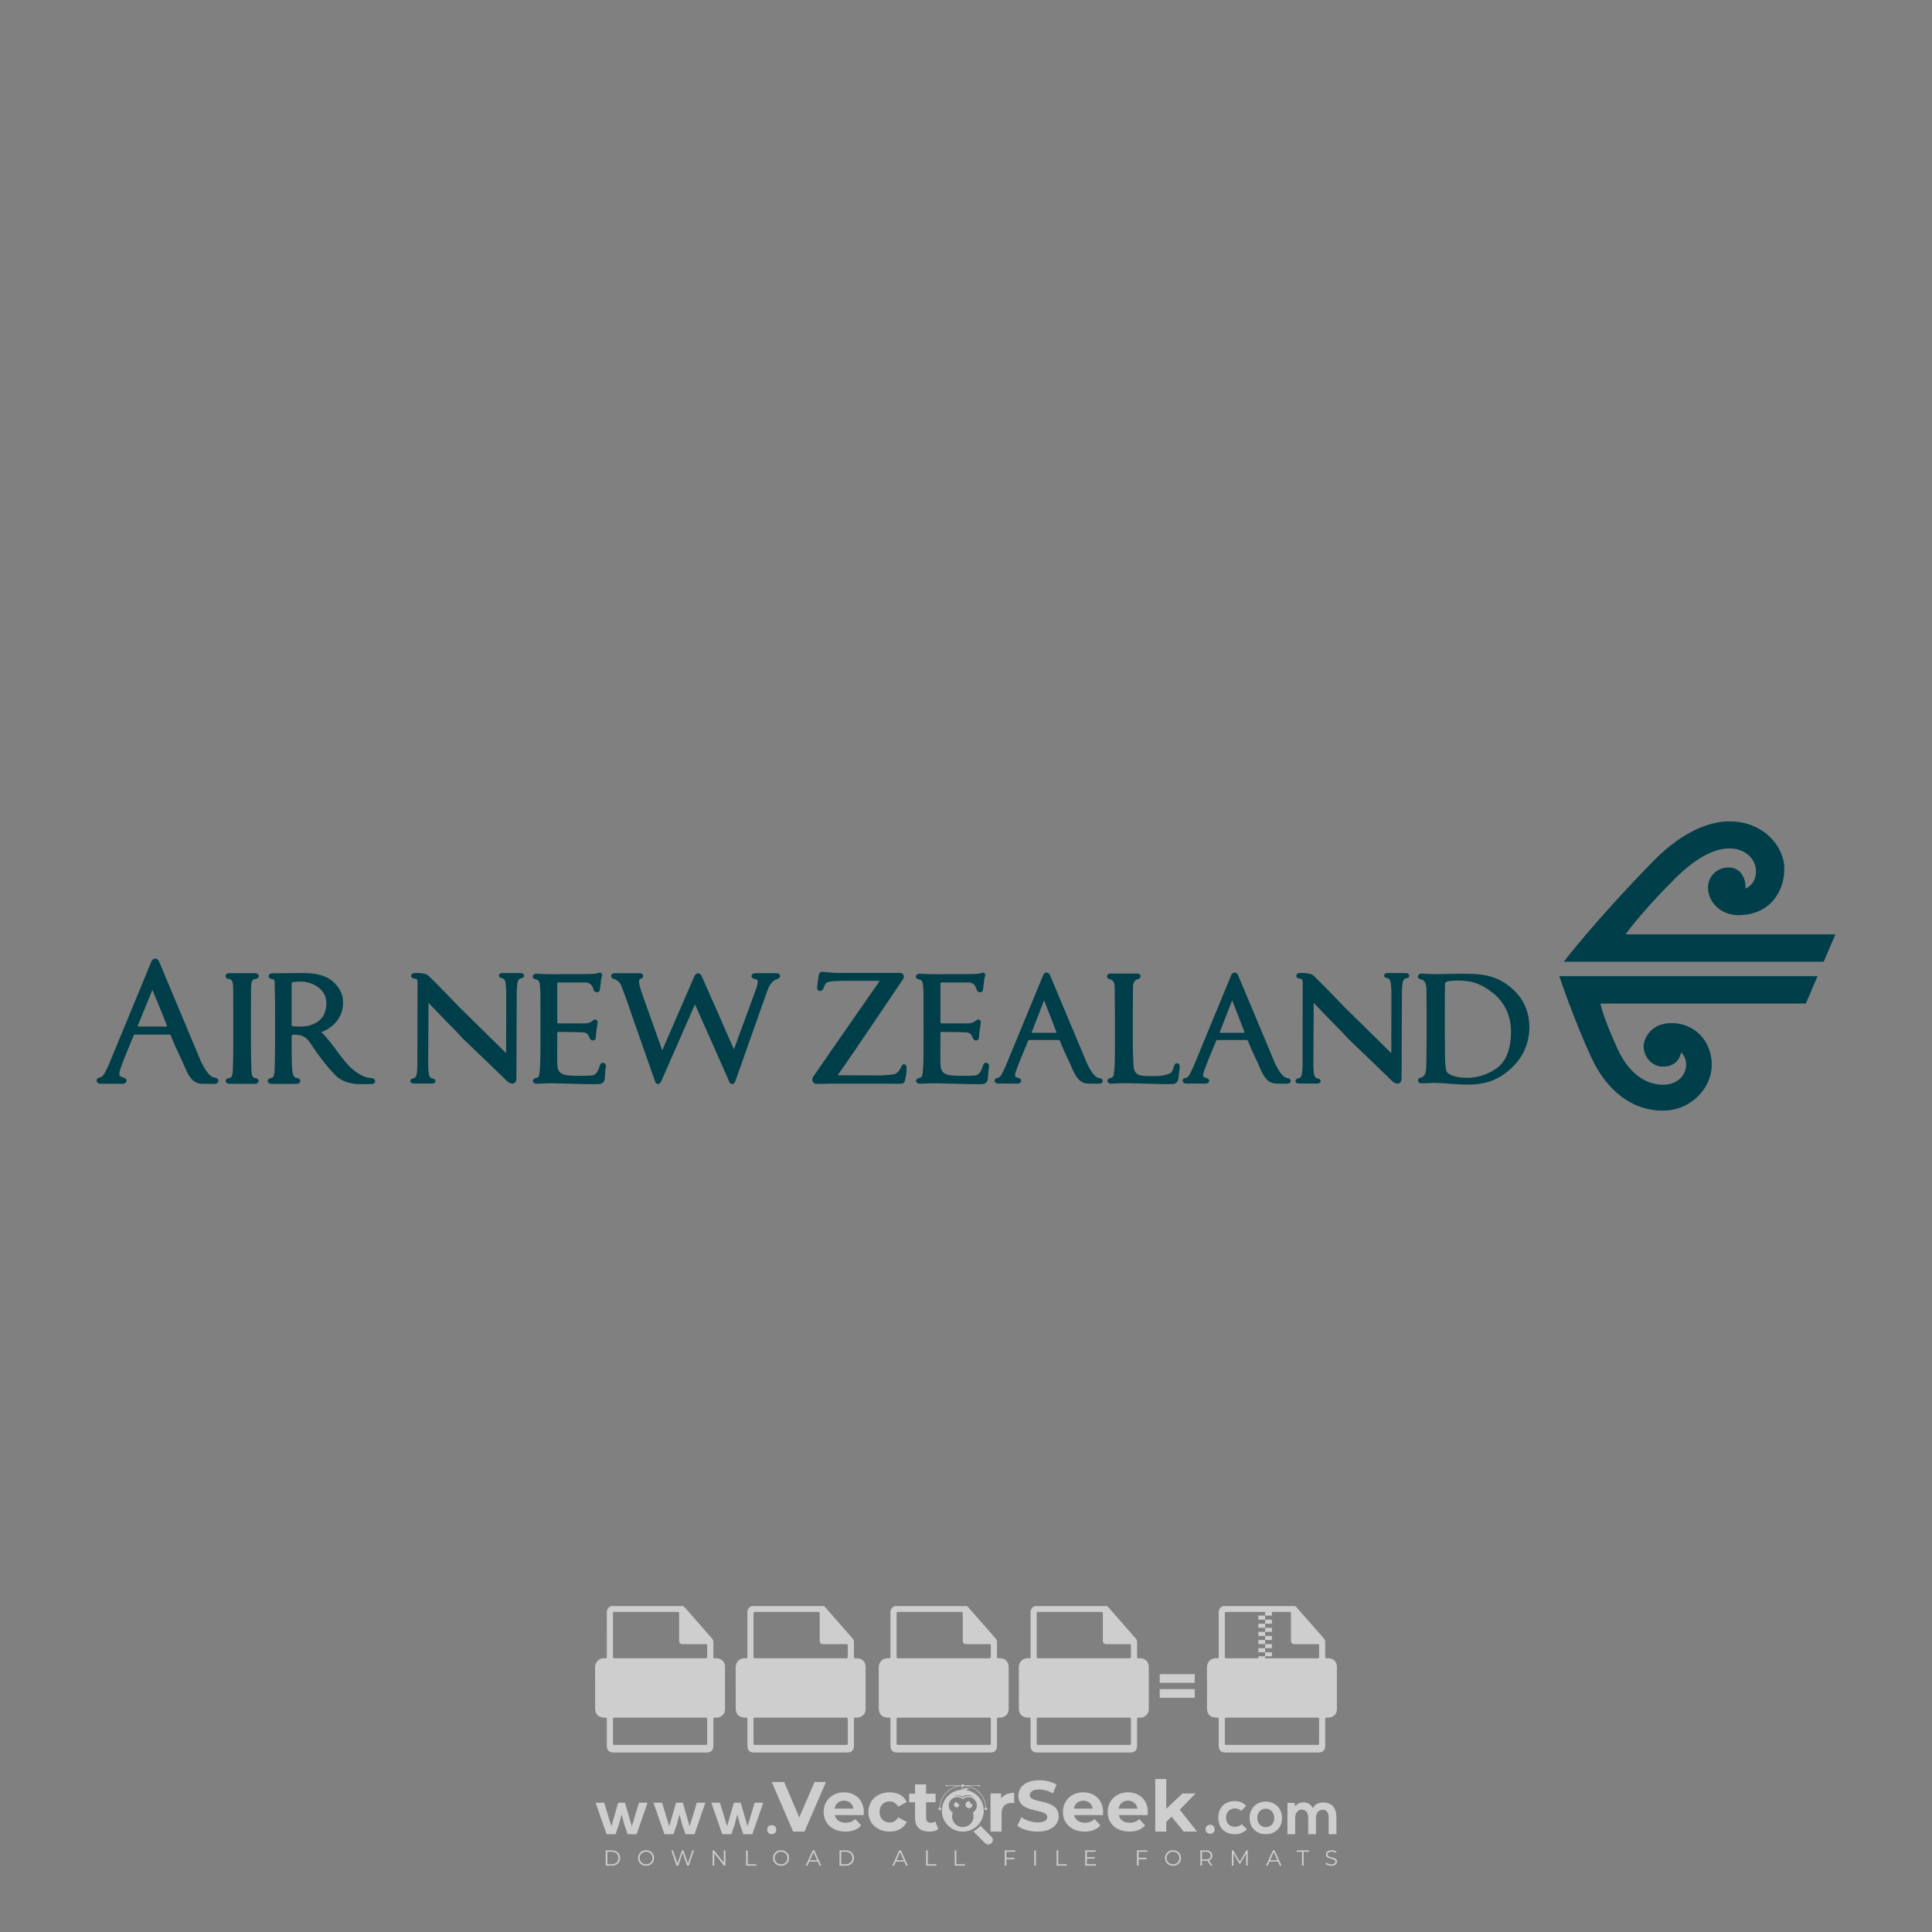 <?xml version="1.0" encoding="iso-8859-1"?>
<!-- Generator: Adobe Illustrator 27.0.0, SVG Export Plug-In . SVG Version: 6.00 Build 0)  -->
<svg version="1.1" id="Layer_1" xmlns="http://www.w3.org/2000/svg" xmlns:xlink="http://www.w3.org/1999/xlink" x="0px" y="0px"
	 viewBox="0 0 500 500" style="enable-background:new 0 0 500 500;" xml:space="preserve">
<rect x="0" y="0" width="500" height="500" fill="#808080" stroke="none"/>
<g id="watermark_1_">
	<g>
		<g id="watermark" style="opacity:0.61;">
			<g>
				<g>
					<g>
						<g>
							<polygon style="fill:#FFFFFF;" points="213.765,461.172 208.204,474.017 205.268,474.017 199.726,461.172 202.938,461.172 
								206.846,470.347 210.81,461.172 							"/>
						</g>
						<g>
							<path style="fill:#FFFFFF;" d="M223.507,469.741h-7.469c0.275,1.23,1.321,1.982,2.826,1.982c1.046,0,1.798-0.312,2.477-0.954
								l1.523,1.651c-0.917,1.046-2.294,1.597-4.074,1.597c-3.413,0-5.634-2.147-5.634-5.083c0-2.954,2.257-5.083,5.267-5.083
								c2.899,0,5.138,1.945,5.138,5.12C223.562,469.191,223.526,469.503,223.507,469.741 M216.002,468.071h4.863
								c-0.202-1.248-1.138-2.055-2.422-2.055C217.139,466.016,216.204,466.805,216.002,468.071"/>
						</g>
						<g>
							<path style="fill:#FFFFFF;" d="M224.735,468.934c0-2.973,2.294-5.083,5.505-5.083c2.074,0,3.707,0.899,4.423,2.514
								l-2.22,1.193c-0.532-0.936-1.321-1.358-2.221-1.358c-1.45,0-2.587,1.009-2.587,2.734c0,1.725,1.138,2.734,2.587,2.734
								c0.899,0,1.688-0.404,2.221-1.358l2.22,1.211c-0.716,1.578-2.349,2.495-4.423,2.495
								C227.029,474.017,224.735,471.907,224.735,468.934"/>
						</g>
						<g>
							<path style="fill:#FFFFFF;" d="M242.828,473.393c-0.587,0.422-1.45,0.624-2.331,0.624c-2.33,0-3.688-1.193-3.688-3.542
								v-4.055h-1.523v-2.202h1.523v-2.404h2.863v2.404h2.459v2.202h-2.459v4.019c0,0.844,0.458,1.303,1.229,1.303
								c0.422,0,0.844-0.128,1.156-0.367L242.828,473.393z"/>
						</g>
					</g>
					<g>
						<path style="fill:#FFFFFF;" d="M262.474,463.997v2.643c-0.238-0.018-0.422-0.037-0.642-0.037
							c-1.578,0-2.624,0.862-2.624,2.753v4.661h-2.863v-9.873h2.734v1.303C259.776,464.493,260.951,463.997,262.474,463.997"/>
					</g>
					<g>
						<path style="fill:#FFFFFF;" d="M263.299,472.53l1.009-2.239c1.083,0.789,2.697,1.339,4.239,1.339
							c1.762,0,2.477-0.587,2.477-1.376c0-2.404-7.469-0.752-7.469-5.524c0-2.184,1.762-4,5.413-4c1.615,0,3.267,0.385,4.459,1.138
							l-0.918,2.257c-1.193-0.679-2.422-1.009-3.56-1.009c-1.761,0-2.44,0.66-2.44,1.468c0,2.367,7.468,0.734,7.468,5.45
							c0,2.147-1.78,3.982-5.45,3.982C266.492,474.017,264.437,473.411,263.299,472.53"/>
					</g>
					<g>
						<path style="fill:#FFFFFF;" d="M285.428,469.741h-7.469c0.275,1.23,1.321,1.982,2.826,1.982c1.046,0,1.798-0.312,2.477-0.954
							l1.523,1.651c-0.918,1.046-2.294,1.597-4.074,1.597c-3.413,0-5.634-2.147-5.634-5.083c0-2.954,2.257-5.083,5.267-5.083
							c2.9,0,5.138,1.945,5.138,5.12C285.484,469.191,285.447,469.503,285.428,469.741 M277.923,468.071h4.863
							c-0.202-1.248-1.138-2.055-2.422-2.055C279.061,466.016,278.125,466.805,277.923,468.071"/>
					</g>
					<g>
						<path style="fill:#FFFFFF;" d="M297.007,469.741h-7.469c0.275,1.23,1.321,1.982,2.826,1.982c1.046,0,1.798-0.312,2.477-0.954
							l1.523,1.651c-0.918,1.046-2.294,1.597-4.074,1.597c-3.413,0-5.634-2.147-5.634-5.083c0-2.954,2.257-5.083,5.267-5.083
							c2.899,0,5.138,1.945,5.138,5.12C297.062,469.191,297.025,469.503,297.007,469.741 M289.501,468.071h4.863
							c-0.202-1.248-1.138-2.055-2.422-2.055C290.639,466.016,289.703,466.805,289.501,468.071"/>
					</g>
					<g>
						<polygon style="fill:#FFFFFF;" points="303.208,470.145 301.831,471.503 301.831,474.017 298.969,474.017 298.969,460.401 
							301.831,460.401 301.831,468.108 306.016,464.144 309.429,464.144 305.318,468.328 309.796,474.017 306.327,474.017 						"/>
					</g>
					<g>
						<path style="fill:#FFFFFF;" d="M256.601,475.359L256.601,475.359l-2.86-2.86c-0.435,0.508-0.953,0.943-1.534,1.284
							c-0.092,0.069-0.186,0.136-0.283,0.199l3.027,3.027c0.456,0.456,1.195,0.456,1.65,0
							C257.057,476.554,257.057,475.815,256.601,475.359"/>
					</g>
					<g>
						<path style="fill:#FFFFFF;" d="M249.984,463.244c0.221-0.173,0.495-0.281,0.797-0.281c0.042,0,0.083,0.002,0.124,0.006
							c-0.214-0.156-0.478-0.249-0.764-0.249c-0.395,0-0.744,0.18-0.981,0.458c-0.051,0-0.1,0.006-0.151,0.008
							c0.039-0.077,0.064-0.162,0.064-0.255c0-0.234-0.143-0.434-0.346-0.519c0.087,0.126,0.138,0.279,0.138,0.445
							c0,0.122-0.031,0.237-0.081,0.341c-2.811,0.201-5.03,2.539-5.03,5.4c0,2.993,2.426,5.42,5.42,5.42
							c2.993,0,5.42-2.426,5.42-5.42C254.595,465.879,252.593,463.635,249.984,463.244 M247.983,464.656
							c0.435,0,0.844,0.112,1.199,0.309c0.374-0.245,0.82-0.387,1.299-0.387c0.711,0,1.348,0.312,1.784,0.806
							c-0.435-0.379-1.004-0.61-1.627-0.61c-0.449,0-0.87,0.12-1.234,0.329c-0.079,0.046-0.156,0.096-0.229,0.15
							c-0.065-0.048-0.133-0.093-0.204-0.134c-0.369-0.219-0.8-0.344-1.26-0.344c-0.3,0-0.588,0.054-0.854,0.152
							C247.196,464.754,247.578,464.656,247.983,464.656 M251.772,469.098c0.115,0.305,0.181,0.634,0.181,0.979
							c0,1.534-1.244,2.777-2.778,2.777c-1.534,0-2.777-1.243-2.777-2.777c0-0.345,0.066-0.674,0.181-0.979
							c-0.62-0.382-1.035-1.064-1.035-1.846c0-1.197,0.971-2.168,2.168-2.168c0.565,0,1.078,0.218,1.463,0.572
							c0.386-0.354,0.899-0.572,1.464-0.572c1.197,0,2.168,0.971,2.168,2.168C252.807,468.034,252.392,468.716,251.772,469.098"/>
					</g>
					<g>
						<path style="fill:#FFFFFF;" d="M251.666,467.061c0,0.497-0.404,0.901-0.901,0.901c-0.497,0-0.901-0.404-0.901-0.901
							s0.404-0.901,0.901-0.901c0.101,0,0.197,0.017,0.287,0.047c-0.03,0.062-0.045,0.132-0.045,0.204
							c0,0.273,0.221,0.494,0.494,0.494c0.05,0,0.099-0.008,0.146-0.022C251.66,466.941,251.666,467,251.666,467.061"/>
					</g>
					<g>
						<path style="fill:#FFFFFF;" d="M248.255,467.061c0,0.376-0.305,0.681-0.681,0.681c-0.376,0-0.681-0.305-0.681-0.681
							s0.305-0.681,0.681-0.681c0.076,0,0.149,0.013,0.217,0.035c-0.023,0.047-0.034,0.1-0.034,0.155
							c0,0.206,0.167,0.374,0.374,0.374c0.038,0,0.075-0.006,0.11-0.017C248.25,466.97,248.255,467.015,248.255,467.061"/>
					</g>
					<g>
						<g>
							<g>
								<rect x="242.908" y="467.83" style="fill:#FFFFFF;" width="0.616" height="0.616"/>
							</g>
							<g>
								<rect x="254.827" y="467.83" style="fill:#FFFFFF;" width="0.616" height="0.616"/>
							</g>
							<g>
								<path style="fill:#FFFFFF;" d="M255.205,468.082h-0.14c0-3.248-2.642-5.89-5.89-5.89c-3.248,0-5.89,2.642-5.89,5.89h-0.14
									c0-1.611,0.627-3.125,1.766-4.264c1.139-1.139,2.653-1.766,4.264-1.766c1.611,0,3.125,0.627,4.264,1.766
									C254.578,464.957,255.205,466.471,255.205,468.082"/>
							</g>
						</g>
						<g>
							<rect x="248.868" y="461.814" style="fill:#FFFFFF;" width="0.616" height="0.616"/>
						</g>
						<g>
							<rect x="244.95" y="462.052" style="fill:#FFFFFF;" width="8.45" height="0.14"/>
						</g>
						<g>
							<path style="fill:#FFFFFF;" d="M245.174,462.15c0,0.108-0.088,0.196-0.196,0.196c-0.108,0-0.196-0.088-0.196-0.196
								c0-0.108,0.088-0.196,0.196-0.196C245.086,461.954,245.174,462.042,245.174,462.15"/>
						</g>
						<g>
							<path style="fill:#FFFFFF;" d="M253.596,462.15c0,0.108-0.088,0.196-0.196,0.196c-0.108,0-0.196-0.088-0.196-0.196
								c0-0.108,0.088-0.196,0.196-0.196C253.509,461.954,253.596,462.042,253.596,462.15"/>
						</g>
					</g>
				</g>
				<g>
					<path style="fill:#FFFFFF;" d="M314.356,473.409c0,1.559-2.364,1.559-2.364,0C311.993,471.851,314.356,471.851,314.356,473.409
						z"/>
				</g>
				<g>
					<g>
						<g>
							<path style="fill:#FFFFFF;" d="M161.739,466.549l1.772,6.088l1.855-6.088h2.215l-2.823,8.14h-2.33l-0.837-2.396l-0.722-2.708
								l-0.722,2.708l-0.837,2.396h-2.33l-2.839-8.14h2.231l1.855,6.088l1.756-6.088H161.739z"/>
						</g>
						<g>
							<path style="fill:#FFFFFF;" d="M176.713,466.549l1.772,6.088l1.855-6.088h2.215l-2.823,8.14h-2.33l-0.837-2.396l-0.722-2.708
								l-0.722,2.708l-0.837,2.396h-2.33l-2.839-8.14h2.231l1.855,6.088l1.756-6.088H176.713z"/>
						</g>
						<g>
							<path style="fill:#FFFFFF;" d="M191.687,466.549l1.772,6.088l1.855-6.088h2.215l-2.823,8.14h-2.33l-0.837-2.396l-0.722-2.708
								l-0.722,2.708l-0.837,2.396h-2.33l-2.839-8.14h2.231l1.855,6.088l1.756-6.088H191.687z"/>
						</g>
					</g>
					<g>
						<path style="fill:#FFFFFF;" d="M200.908,473.52c0,1.559-2.364,1.559-2.364,0C198.545,471.962,200.908,471.962,200.908,473.52z
							"/>
					</g>
					<g>
						<path style="fill:#FFFFFF;" d="M322.71,473.409c-0.935,0.919-1.919,1.28-3.117,1.28c-2.346,0-4.3-1.411-4.3-4.282
							s1.953-4.284,4.3-4.284c1.149,0,2.035,0.329,2.921,1.199l-1.264,1.329c-0.476-0.428-1.066-0.64-1.623-0.64
							c-1.346,0-2.33,0.985-2.33,2.396c0,1.542,1.05,2.362,2.297,2.362c0.64,0,1.28-0.18,1.772-0.672L322.71,473.409z"/>
					</g>
					<g>
						<path style="fill:#FFFFFF;" d="M331.805,470.472c0,2.33-1.591,4.217-4.217,4.217c-2.626,0-4.201-1.887-4.201-4.217
							c0-2.314,1.609-4.217,4.185-4.217C330.149,466.255,331.805,468.158,331.805,470.472z M325.389,470.472
							c0,1.231,0.739,2.38,2.199,2.38c1.46,0,2.199-1.149,2.199-2.38c0-1.215-0.854-2.396-2.199-2.396
							C326.144,468.077,325.389,469.258,325.389,470.472z"/>
					</g>
					<g>
						<path style="fill:#FFFFFF;" d="M338.572,474.689v-4.332c0-1.068-0.559-2.035-1.658-2.035c-1.082,0-1.722,0.967-1.722,2.035
							v4.332h-2.003v-8.107h1.855l0.148,0.985c0.426-0.82,1.362-1.116,2.133-1.116c0.969,0,1.937,0.394,2.396,1.51
							c0.723-1.149,1.658-1.478,2.708-1.478c2.297,0,3.43,1.412,3.43,3.84v4.365h-2.003v-4.365c0-1.066-0.442-1.97-1.526-1.97
							c-1.082,0-1.756,0.935-1.756,2.003v4.332H338.572z"/>
					</g>
				</g>
			</g>
		</g>
		<g style="opacity:0.61;">
			<g>
				<g>
					<path style="fill:#FFFFFF;" d="M345.988,431.299c-0.006-1.224-0.959-2.121-2.189-2.14c-0.924-0.014-0.832,0.12-0.834-0.867
						c-0.003-1.097-0.007-2.194,0.003-3.292c0.003-0.379-0.112-0.691-0.362-0.976c-2.342-2.668-4.678-5.342-7.019-8.011
						c-0.12-0.137-0.275-0.244-0.414-0.366c-6.214,0-12.427,0-18.641,0c-0.794,0.293-1.14,0.868-1.138,1.709
						c0.01,3.748,0.004,7.496,0.004,11.243c0,0.556-0.003,0.589-0.55,0.551c-1.497-0.102-2.516,0.986-2.497,2.492
						c0.044,3.476,0.013,6.953,0.014,10.429c0.001,1.58,0.867,2.443,2.45,2.449c0.582,0.002,0.582,0.002,0.582,0.6
						c0,2.219-0.001,4.438,0.001,6.657c0.001,1.192,0.58,1.771,1.768,1.771c8.013,0.001,16.027,0.001,24.04,0
						c1.168,0,1.755-0.583,1.757-1.745c0.002-2.256,0-4.512,0.001-6.768c0-0.512,0.002-0.511,0.52-0.515
						c0.271-0.002,0.541,0.008,0.809-0.058c0.996-0.246,1.69-1.044,1.694-2.069C346.003,438.696,346.005,434.997,345.988,431.299z
						 M317.537,417.162c5.337,0,10.674,0,16.01,0c0.548,0,0.554,0.007,0.554,0.561c0.001,2.243-0.001,4.486,0.001,6.73
						c0.001,0.811,0.249,1.059,1.06,1.059c1.91,0.001,3.821,0,5.731,0.001c0.458,0,0.479,0.021,0.481,0.483
						c0.003,0.887,0.002,1.775,0,2.662c-0.001,0.477-0.024,0.498-0.504,0.499c-3.895,0.001-7.79,0-11.684,0
						c-3.882,0-7.765,0-11.647,0c-0.55,0-0.552-0.001-0.552-0.561c-0.001-3.624-0.001-7.247,0-10.871
						C316.987,417.166,316.991,417.162,317.537,417.162z M340.822,451.579c-3.883,0.001-7.766,0-11.65,0c-3.871,0-7.742,0-11.613,0
						c-0.572,0-0.574-0.002-0.574-0.579c-0.001-1.997-0.001-3.994,0.001-5.991c0-0.464,0.023-0.486,0.478-0.487
						c7.803-0.001,15.607-0.001,23.41,0c0.478,0,0.499,0.02,0.499,0.503c0.002,1.997,0.001,3.994,0,5.991
						C341.375,451.574,341.37,451.579,340.822,451.579z"/>
				</g>
				<g>
					<g>
						<rect x="327.418" y="417.053" style="fill:#FFFFFF;" width="1.757" height="1.054"/>
					</g>
					<g>
						<rect x="325.662" y="418.107" style="fill:#FFFFFF;" width="1.757" height="1.054"/>
					</g>
					<g>
						<rect x="327.418" y="419.161" style="fill:#FFFFFF;" width="1.757" height="1.054"/>
					</g>
					<g>
						<rect x="325.662" y="420.215" style="fill:#FFFFFF;" width="1.757" height="1.054"/>
					</g>
					<g>
						<rect x="327.418" y="421.269" style="fill:#FFFFFF;" width="1.757" height="1.054"/>
					</g>
					<g>
						<rect x="325.662" y="422.323" style="fill:#FFFFFF;" width="1.757" height="1.054"/>
					</g>
					<g>
						<rect x="327.418" y="423.378" style="fill:#FFFFFF;" width="1.757" height="1.054"/>
					</g>
					<g>
						<rect x="325.662" y="424.432" style="fill:#FFFFFF;" width="1.757" height="1.054"/>
					</g>
					<g>
						<rect x="327.418" y="425.486" style="fill:#FFFFFF;" width="1.757" height="1.054"/>
					</g>
					<g>
						<rect x="325.662" y="426.54" style="fill:#FFFFFF;" width="1.757" height="1.054"/>
					</g>
					<g>
						<rect x="327.418" y="427.594" style="fill:#FFFFFF;" width="1.757" height="1.054"/>
					</g>
					<g>
						<rect x="325.662" y="428.648" style="fill:#FFFFFF;" width="1.757" height="1.054"/>
					</g>
				</g>
			</g>
			<g>
				<path style="fill:#FFFFFF;" d="M187.637,431.299c-0.006-1.224-0.959-2.121-2.189-2.14c-0.924-0.014-0.832,0.12-0.834-0.867
					c-0.003-1.097-0.007-2.194,0.003-3.292c0.003-0.379-0.112-0.691-0.362-0.976c-2.342-2.668-4.678-5.342-7.019-8.011
					c-0.12-0.137-0.275-0.244-0.414-0.366c-6.214,0-12.427,0-18.641,0c-0.794,0.293-1.14,0.868-1.138,1.709
					c0.01,3.748,0.004,7.496,0.004,11.243c0,0.556-0.003,0.589-0.55,0.551c-1.497-0.102-2.516,0.986-2.497,2.492
					c0.044,3.476,0.013,6.953,0.014,10.429c0.001,1.58,0.867,2.443,2.45,2.449c0.582,0.002,0.582,0.002,0.582,0.6
					c0,2.219-0.001,4.438,0.001,6.657c0.001,1.192,0.58,1.771,1.768,1.771c8.013,0.001,16.027,0.001,24.04,0
					c1.168,0,1.755-0.583,1.757-1.745c0.002-2.256,0-4.512,0.001-6.768c0-0.512,0.002-0.511,0.52-0.515
					c0.271-0.002,0.541,0.008,0.809-0.058c0.996-0.246,1.69-1.044,1.694-2.069C187.652,438.696,187.655,434.997,187.637,431.299z
					 M159.187,417.162c5.337,0,10.674,0,16.01,0c0.548,0,0.554,0.007,0.554,0.561c0.001,2.243-0.001,4.486,0.001,6.73
					c0.001,0.811,0.249,1.059,1.06,1.059c1.91,0.001,3.821,0,5.731,0.001c0.458,0,0.479,0.021,0.481,0.483
					c0.003,0.887,0.002,1.775,0,2.662c-0.001,0.477-0.024,0.498-0.504,0.499c-3.895,0.001-7.79,0-11.684,0
					c-3.882,0-7.765,0-11.647,0c-0.55,0-0.552-0.001-0.552-0.561c-0.001-3.624-0.001-7.247,0-10.871
					C158.636,417.166,158.64,417.162,159.187,417.162z M182.472,451.579c-3.883,0.001-7.766,0-11.65,0c-3.871,0-7.742,0-11.613,0
					c-0.572,0-0.574-0.002-0.574-0.579c-0.001-1.997-0.001-3.994,0.001-5.991c0-0.464,0.023-0.486,0.478-0.487
					c7.803-0.001,15.607-0.001,23.41,0c0.478,0,0.499,0.02,0.499,0.503c0.002,1.997,0.001,3.994,0,5.991
					C183.024,451.574,183.019,451.579,182.472,451.579z"/>
			</g>
			<g>
				<path style="fill:#FFFFFF;" d="M159.779,440.669v-7.897h2.779c0.375,0,0.726,0.061,1.053,0.182
					c0.327,0.121,0.612,0.292,0.855,0.513c0.242,0.221,0.434,0.483,0.573,0.789c0.14,0.305,0.21,0.642,0.21,1.009
					c0,0.375-0.07,0.715-0.21,1.02c-0.14,0.305-0.331,0.568-0.573,0.789c-0.243,0.221-0.528,0.392-0.855,0.513
					c-0.327,0.121-0.678,0.182-1.053,0.182h-1.29v2.901H159.779z M162.58,436.356c0.39,0,0.684-0.111,0.882-0.331
					c0.199-0.22,0.298-0.474,0.298-0.761c0-0.14-0.024-0.276-0.072-0.408c-0.048-0.132-0.121-0.248-0.221-0.347
					c-0.099-0.099-0.223-0.178-0.37-0.237c-0.147-0.059-0.32-0.089-0.518-0.089h-1.312v2.173H162.58z"/>
				<path style="fill:#FFFFFF;" d="M166.308,432.771h1.731l3.177,5.294h0.088l-0.088-1.522v-3.772h1.478v7.897h-1.566l-3.353-5.592
					h-0.088l0.088,1.522v4.07h-1.467V432.771z"/>
				<path style="fill:#FFFFFF;" d="M177.922,436.334h3.872c0.022,0.089,0.04,0.195,0.055,0.32c0.014,0.125,0.022,0.25,0.022,0.375
					c0,0.507-0.077,0.985-0.231,1.434c-0.154,0.449-0.397,0.849-0.728,1.202c-0.353,0.375-0.776,0.666-1.268,0.871
					c-0.493,0.206-1.055,0.309-1.688,0.309c-0.574,0-1.114-0.103-1.622-0.309c-0.507-0.206-0.948-0.492-1.323-0.86
					c-0.375-0.367-0.673-0.803-0.894-1.307c-0.221-0.504-0.331-1.053-0.331-1.649c0-0.595,0.11-1.145,0.331-1.649
					c0.221-0.504,0.518-0.939,0.894-1.307c0.375-0.367,0.816-0.654,1.323-0.86c0.507-0.206,1.048-0.309,1.622-0.309
					c0.64,0,1.211,0.11,1.715,0.331c0.504,0.221,0.935,0.526,1.296,0.915l-1.025,1.004c-0.258-0.272-0.544-0.48-0.861-0.623
					c-0.316-0.143-0.695-0.215-1.136-0.215c-0.361,0-0.703,0.065-1.026,0.193c-0.324,0.129-0.607,0.311-0.85,0.546
					c-0.242,0.235-0.436,0.52-0.579,0.855c-0.143,0.335-0.215,0.708-0.215,1.119c0,0.412,0.072,0.785,0.215,1.12
					c0.143,0.335,0.338,0.62,0.584,0.855c0.246,0.235,0.531,0.418,0.855,0.546c0.323,0.129,0.669,0.193,1.037,0.193
					c0.419,0,0.773-0.061,1.064-0.182c0.29-0.121,0.538-0.278,0.744-0.469c0.148-0.132,0.275-0.3,0.381-0.502
					c0.106-0.202,0.189-0.428,0.248-0.678h-2.482V436.334z"/>
			</g>
			<g>
				<path style="fill:#FFFFFF;" d="M224.019,431.299c-0.006-1.224-0.959-2.121-2.189-2.14c-0.924-0.014-0.832,0.12-0.834-0.867
					c-0.003-1.097-0.007-2.194,0.003-3.292c0.003-0.379-0.112-0.691-0.362-0.976c-2.342-2.668-4.678-5.342-7.019-8.011
					c-0.12-0.137-0.275-0.244-0.414-0.366c-6.214,0-12.427,0-18.641,0c-0.794,0.293-1.14,0.868-1.138,1.709
					c0.01,3.748,0.004,7.496,0.004,11.243c0,0.556-0.003,0.589-0.55,0.551c-1.497-0.102-2.516,0.986-2.497,2.492
					c0.044,3.476,0.013,6.953,0.014,10.429c0.001,1.58,0.867,2.443,2.45,2.449c0.582,0.002,0.582,0.002,0.582,0.6
					c0,2.219-0.001,4.438,0.001,6.657c0.001,1.192,0.58,1.771,1.768,1.771c8.013,0.001,16.027,0.001,24.04,0
					c1.168,0,1.755-0.583,1.757-1.745c0.002-2.256,0-4.512,0.001-6.768c0-0.512,0.002-0.511,0.52-0.515
					c0.271-0.002,0.541,0.008,0.809-0.058c0.997-0.246,1.69-1.044,1.694-2.069C224.034,438.696,224.036,434.997,224.019,431.299z
					 M195.568,417.162c5.337,0,10.674,0,16.01,0c0.548,0,0.554,0.007,0.554,0.561c0.001,2.243-0.001,4.486,0.001,6.73
					c0.001,0.811,0.249,1.059,1.06,1.059c1.91,0.001,3.821,0,5.731,0.001c0.458,0,0.479,0.021,0.481,0.483
					c0.003,0.887,0.002,1.775,0,2.662c-0.001,0.477-0.024,0.498-0.504,0.499c-3.895,0.001-7.79,0-11.684,0
					c-3.882,0-7.765,0-11.647,0c-0.55,0-0.552-0.001-0.552-0.561c-0.001-3.624-0.001-7.247,0-10.871
					C195.018,417.166,195.022,417.162,195.568,417.162z M218.854,451.579c-3.883,0.001-7.766,0-11.65,0c-3.871,0-7.742,0-11.613,0
					c-0.572,0-0.574-0.002-0.574-0.579c-0.001-1.997-0.001-3.994,0.001-5.991c0-0.464,0.023-0.486,0.478-0.487
					c7.803-0.001,15.607-0.001,23.41,0c0.478,0,0.499,0.02,0.499,0.503c0.002,1.997,0.001,3.994,0,5.991
					C219.406,451.574,219.401,451.579,218.854,451.579z"/>
			</g>
			<g>
				<path style="fill:#FFFFFF;" d="M205.111,432.771h1.699l2.967,7.897h-1.644l-0.651-1.886h-3.044l-0.651,1.886h-1.643
					L205.111,432.771z M206.997,437.415l-0.706-1.974l-0.287-0.96h-0.088l-0.287,0.96l-0.706,1.974H206.997z"/>
				<path style="fill:#FFFFFF;" d="M211.331,434.536c-0.125,0-0.245-0.024-0.359-0.072c-0.114-0.048-0.213-0.114-0.298-0.199
					c-0.084-0.084-0.151-0.182-0.198-0.292c-0.048-0.11-0.072-0.232-0.072-0.364s0.024-0.254,0.072-0.364
					c0.048-0.11,0.114-0.208,0.198-0.292c0.084-0.084,0.184-0.151,0.298-0.198c0.114-0.048,0.233-0.072,0.359-0.072
					c0.257,0,0.478,0.09,0.662,0.27c0.184,0.181,0.276,0.399,0.276,0.656s-0.092,0.476-0.276,0.656
					C211.809,434.446,211.589,434.536,211.331,434.536z M210.615,440.669v-5.404h1.445v5.404H210.615z"/>
			</g>
			<g>
				<path style="fill:#FFFFFF;" d="M261.044,431.299c-0.006-1.224-0.959-2.121-2.189-2.14c-0.924-0.014-0.832,0.12-0.834-0.867
					c-0.003-1.097-0.007-2.194,0.003-3.292c0.003-0.379-0.112-0.691-0.362-0.976c-2.342-2.668-4.678-5.342-7.019-8.011
					c-0.12-0.137-0.275-0.244-0.414-0.366c-6.214,0-12.427,0-18.641,0c-0.794,0.293-1.14,0.868-1.138,1.709
					c0.01,3.748,0.004,7.496,0.004,11.243c0,0.556-0.003,0.589-0.55,0.551c-1.497-0.102-2.516,0.986-2.497,2.492
					c0.044,3.476,0.013,6.953,0.014,10.429c0.001,1.58,0.867,2.443,2.45,2.449c0.582,0.002,0.582,0.002,0.582,0.6
					c0,2.219-0.001,4.438,0.001,6.657c0.001,1.192,0.58,1.771,1.768,1.771c8.013,0.001,16.027,0.001,24.04,0
					c1.168,0,1.755-0.583,1.757-1.745c0.002-2.256,0-4.512,0.001-6.768c0-0.512,0.002-0.511,0.52-0.515
					c0.271-0.002,0.541,0.008,0.809-0.058c0.996-0.246,1.69-1.044,1.694-2.069C261.059,438.696,261.061,434.997,261.044,431.299z
					 M232.593,417.162c5.337,0,10.674,0,16.01,0c0.548,0,0.554,0.007,0.554,0.561c0.001,2.243-0.001,4.486,0.001,6.73
					c0.001,0.811,0.249,1.059,1.06,1.059c1.91,0.001,3.821,0,5.731,0.001c0.458,0,0.479,0.021,0.481,0.483
					c0.003,0.887,0.002,1.775,0,2.662c-0.001,0.477-0.024,0.498-0.504,0.499c-3.895,0.001-7.79,0-11.684,0
					c-3.882,0-7.765,0-11.647,0c-0.55,0-0.552-0.001-0.552-0.561c-0.001-3.624-0.001-7.247,0-10.871
					C232.042,417.166,232.047,417.162,232.593,417.162z M255.878,451.579c-3.883,0.001-7.766,0-11.65,0c-3.871,0-7.742,0-11.613,0
					c-0.572,0-0.574-0.002-0.574-0.579c-0.001-1.997-0.001-3.994,0.001-5.991c0-0.464,0.023-0.486,0.478-0.487
					c7.803-0.001,15.607-0.001,23.41,0c0.478,0,0.499,0.02,0.499,0.503c0.002,1.997,0.001,3.994,0,5.991
					C256.431,451.574,256.426,451.579,255.878,451.579z"/>
			</g>
			<g>
				<path style="fill:#FFFFFF;" d="M236.361,440.845c-0.338,0-0.662-0.048-0.971-0.143c-0.309-0.095-0.592-0.239-0.849-0.43
					c-0.257-0.191-0.481-0.425-0.673-0.7c-0.191-0.276-0.342-0.597-0.452-0.965l1.401-0.551c0.103,0.397,0.283,0.726,0.54,0.987
					c0.257,0.261,0.596,0.392,1.015,0.392c0.154,0,0.303-0.02,0.447-0.061c0.143-0.04,0.272-0.099,0.386-0.176
					s0.204-0.175,0.27-0.292c0.066-0.118,0.099-0.254,0.099-0.408c0-0.147-0.026-0.279-0.077-0.397
					c-0.051-0.117-0.138-0.227-0.259-0.331c-0.121-0.103-0.28-0.202-0.475-0.298c-0.195-0.095-0.435-0.195-0.722-0.298l-0.485-0.176
					c-0.213-0.073-0.429-0.173-0.645-0.298c-0.217-0.125-0.413-0.276-0.59-0.452c-0.177-0.176-0.322-0.384-0.436-0.623
					c-0.114-0.239-0.171-0.509-0.171-0.81c0-0.309,0.06-0.597,0.182-0.866c0.121-0.268,0.294-0.503,0.518-0.706
					c0.224-0.202,0.492-0.36,0.805-0.474s0.66-0.171,1.042-0.171c0.397,0,0.74,0.053,1.031,0.16
					c0.291,0.107,0.537,0.243,0.739,0.408c0.202,0.165,0.366,0.348,0.491,0.546c0.125,0.199,0.217,0.386,0.276,0.563l-1.312,0.551
					c-0.074-0.221-0.208-0.419-0.402-0.596c-0.195-0.176-0.462-0.265-0.8-0.265c-0.324,0-0.592,0.075-0.805,0.226
					c-0.213,0.151-0.32,0.348-0.32,0.59c0,0.235,0.103,0.436,0.309,0.601c0.206,0.165,0.533,0.325,0.982,0.48l0.497,0.165
					c0.316,0.111,0.605,0.237,0.866,0.381c0.261,0.143,0.485,0.314,0.673,0.513c0.187,0.199,0.331,0.425,0.43,0.678
					c0.1,0.254,0.149,0.546,0.149,0.877c0,0.412-0.083,0.767-0.248,1.064c-0.165,0.298-0.377,0.542-0.634,0.734
					c-0.258,0.191-0.548,0.335-0.872,0.43C236.986,440.797,236.67,440.845,236.361,440.845z"/>
				<path style="fill:#FFFFFF;" d="M239.516,432.771h1.61l1.633,4.754l0.287,1.015h0.088l0.309-1.015l1.699-4.754h1.61l-2.879,7.897
					h-1.566L239.516,432.771z"/>
				<path style="fill:#FFFFFF;" d="M251.097,436.334h3.871c0.022,0.089,0.04,0.195,0.055,0.32c0.015,0.125,0.023,0.25,0.023,0.375
					c0,0.507-0.078,0.985-0.232,1.434c-0.154,0.449-0.397,0.849-0.728,1.202c-0.353,0.375-0.775,0.666-1.268,0.871
					c-0.493,0.206-1.055,0.309-1.688,0.309c-0.574,0-1.114-0.103-1.621-0.309c-0.507-0.206-0.949-0.492-1.324-0.86
					c-0.375-0.367-0.673-0.803-0.894-1.307c-0.22-0.504-0.331-1.053-0.331-1.649c0-0.595,0.11-1.145,0.331-1.649
					c0.221-0.504,0.518-0.939,0.894-1.307c0.375-0.367,0.816-0.654,1.324-0.86c0.507-0.206,1.047-0.309,1.621-0.309
					c0.64,0,1.211,0.11,1.715,0.331c0.504,0.221,0.936,0.526,1.296,0.915l-1.026,1.004c-0.257-0.272-0.544-0.48-0.861-0.623
					c-0.316-0.143-0.694-0.215-1.136-0.215c-0.36,0-0.702,0.065-1.026,0.193c-0.323,0.129-0.607,0.311-0.849,0.546
					c-0.243,0.235-0.436,0.52-0.579,0.855c-0.143,0.335-0.215,0.708-0.215,1.119c0,0.412,0.072,0.785,0.215,1.12
					c0.143,0.335,0.338,0.62,0.585,0.855c0.246,0.235,0.531,0.418,0.854,0.546c0.324,0.129,0.669,0.193,1.037,0.193
					c0.419,0,0.774-0.061,1.064-0.182c0.29-0.121,0.539-0.278,0.745-0.469c0.147-0.132,0.274-0.3,0.38-0.502
					c0.107-0.202,0.189-0.428,0.248-0.678h-2.482V436.334z"/>
			</g>
			<g>
				<path style="fill:#FFFFFF;" d="M297.3,431.299c-0.006-1.224-0.959-2.121-2.189-2.14c-0.924-0.014-0.832,0.12-0.834-0.867
					c-0.003-1.097-0.007-2.194,0.003-3.292c0.003-0.379-0.112-0.691-0.362-0.976c-2.342-2.668-4.678-5.342-7.019-8.011
					c-0.12-0.137-0.275-0.244-0.414-0.366c-6.214,0-12.427,0-18.641,0c-0.794,0.293-1.14,0.868-1.138,1.709
					c0.01,3.748,0.004,7.496,0.004,11.243c0,0.556-0.003,0.589-0.55,0.551c-1.497-0.102-2.516,0.986-2.497,2.492
					c0.044,3.476,0.013,6.953,0.014,10.429c0.001,1.58,0.867,2.443,2.45,2.449c0.582,0.002,0.582,0.002,0.582,0.6
					c0,2.219-0.001,4.438,0.001,6.657c0.001,1.192,0.58,1.771,1.768,1.771c8.013,0.001,16.027,0.001,24.04,0
					c1.168,0,1.755-0.583,1.757-1.745c0.002-2.256,0-4.512,0.001-6.768c0-0.512,0.002-0.511,0.52-0.515
					c0.271-0.002,0.541,0.008,0.809-0.058c0.996-0.246,1.69-1.044,1.694-2.069C297.315,438.696,297.318,434.997,297.3,431.299z
					 M268.85,417.162c5.337,0,10.674,0,16.01,0c0.548,0,0.554,0.007,0.554,0.561c0.001,2.243-0.001,4.486,0.001,6.73
					c0.001,0.811,0.249,1.059,1.06,1.059c1.91,0.001,3.821,0,5.731,0.001c0.458,0,0.479,0.021,0.481,0.483
					c0.003,0.887,0.002,1.775,0,2.662c-0.001,0.477-0.024,0.498-0.504,0.499c-3.895,0.001-7.79,0-11.684,0
					c-3.882,0-7.765,0-11.647,0c-0.55,0-0.552-0.001-0.552-0.561c-0.001-3.624-0.001-7.247,0-10.871
					C268.299,417.166,268.303,417.162,268.85,417.162z M292.135,451.579c-3.883,0.001-7.766,0-11.65,0c-3.871,0-7.742,0-11.613,0
					c-0.572,0-0.574-0.002-0.574-0.579c-0.001-1.997-0.001-3.994,0.001-5.991c0-0.464,0.023-0.486,0.478-0.487
					c7.803-0.001,15.607-0.001,23.41,0c0.478,0,0.499,0.02,0.499,0.503c0.001,1.997,0.001,3.994,0,5.991
					C292.687,451.574,292.682,451.579,292.135,451.579z"/>
			</g>
			<g>
				<path style="fill:#FFFFFF;" d="M272.966,434.183v1.831h3.165v1.412h-3.165v1.831h3.518v1.412h-5.007v-7.897h5.007v1.412H272.966
					z"/>
				<path style="fill:#FFFFFF;" d="M277.852,440.669v-7.897h2.779c0.375,0,0.726,0.061,1.053,0.182
					c0.327,0.121,0.612,0.292,0.855,0.513c0.243,0.221,0.434,0.483,0.574,0.789c0.14,0.305,0.209,0.642,0.209,1.009
					c0,0.375-0.07,0.715-0.209,1.02c-0.14,0.305-0.331,0.568-0.574,0.789c-0.243,0.221-0.528,0.392-0.855,0.513
					c-0.327,0.121-0.678,0.182-1.053,0.182h-1.29v2.901H277.852z M280.653,436.356c0.389,0,0.684-0.111,0.882-0.331
					c0.199-0.22,0.298-0.474,0.298-0.761c0-0.14-0.024-0.276-0.072-0.408c-0.048-0.132-0.121-0.248-0.221-0.347
					c-0.099-0.099-0.222-0.178-0.37-0.237c-0.147-0.059-0.32-0.089-0.518-0.089h-1.312v2.173H280.653z"/>
				<path style="fill:#FFFFFF;" d="M286.797,440.845c-0.338,0-0.662-0.048-0.971-0.143c-0.309-0.095-0.592-0.239-0.849-0.43
					c-0.257-0.191-0.482-0.425-0.673-0.7c-0.191-0.276-0.342-0.597-0.452-0.965l1.401-0.551c0.103,0.397,0.283,0.726,0.541,0.987
					c0.257,0.261,0.595,0.392,1.015,0.392c0.154,0,0.303-0.02,0.447-0.061c0.143-0.04,0.272-0.099,0.386-0.176
					c0.114-0.077,0.204-0.175,0.27-0.292c0.066-0.118,0.1-0.254,0.1-0.408c0-0.147-0.026-0.279-0.077-0.397
					c-0.051-0.117-0.138-0.227-0.259-0.331c-0.121-0.103-0.279-0.202-0.474-0.298c-0.195-0.095-0.436-0.195-0.723-0.298
					l-0.485-0.176c-0.213-0.073-0.428-0.173-0.645-0.298c-0.217-0.125-0.414-0.276-0.59-0.452c-0.176-0.176-0.322-0.384-0.436-0.623
					c-0.114-0.239-0.171-0.509-0.171-0.81c0-0.309,0.061-0.597,0.182-0.866c0.121-0.268,0.294-0.503,0.518-0.706
					c0.224-0.202,0.493-0.36,0.805-0.474c0.312-0.114,0.66-0.171,1.042-0.171c0.397,0,0.741,0.053,1.031,0.16
					c0.29,0.107,0.537,0.243,0.739,0.408c0.202,0.165,0.365,0.348,0.491,0.546c0.125,0.199,0.217,0.386,0.276,0.563l-1.312,0.551
					c-0.074-0.221-0.208-0.419-0.403-0.596c-0.195-0.176-0.462-0.265-0.799-0.265c-0.324,0-0.592,0.075-0.805,0.226
					c-0.213,0.151-0.32,0.348-0.32,0.59c0,0.235,0.103,0.436,0.309,0.601c0.206,0.165,0.533,0.325,0.982,0.48l0.496,0.165
					c0.316,0.111,0.605,0.237,0.866,0.381c0.261,0.143,0.485,0.314,0.673,0.513c0.187,0.199,0.331,0.425,0.43,0.678
					c0.099,0.254,0.149,0.546,0.149,0.877c0,0.412-0.083,0.767-0.248,1.064c-0.165,0.298-0.377,0.542-0.634,0.734
					c-0.258,0.191-0.548,0.335-0.872,0.43C287.422,440.797,287.105,440.845,286.797,440.845z"/>
			</g>
			<g>
				<path style="fill:#FFFFFF;" d="M321.394,439.168l4.004-4.985h-3.827v-1.412h5.559v1.5l-3.96,4.985h4.004v1.412h-5.779V439.168z"
					/>
				<path style="fill:#FFFFFF;" d="M328.409,432.771h1.489v7.897h-1.489V432.771z"/>
				<path style="fill:#FFFFFF;" d="M331.486,440.669v-7.897h2.779c0.375,0,0.726,0.061,1.053,0.182
					c0.327,0.121,0.612,0.292,0.855,0.513s0.434,0.483,0.574,0.789c0.14,0.305,0.209,0.642,0.209,1.009
					c0,0.375-0.07,0.715-0.209,1.02c-0.14,0.305-0.331,0.568-0.574,0.789c-0.243,0.221-0.528,0.392-0.855,0.513
					c-0.327,0.121-0.678,0.182-1.053,0.182h-1.29v2.901H331.486z M334.288,436.356c0.389,0,0.684-0.111,0.882-0.331
					c0.199-0.22,0.298-0.474,0.298-0.761c0-0.14-0.024-0.276-0.072-0.408c-0.048-0.132-0.121-0.248-0.221-0.347
					c-0.099-0.099-0.222-0.178-0.37-0.237c-0.147-0.059-0.32-0.089-0.518-0.089h-1.312v2.173H334.288z"/>
			</g>
		</g>
		<g style="opacity:0.61;">
			<path style="fill:#FFFFFF;" d="M300.133,433.27h9.067v2.242h-9.067V433.27z M300.133,437.136h9.067v2.243h-9.067V437.136z"/>
		</g>
	</g>
	<g style="opacity:0.61;">
		<path style="fill:#FFFFFF;" d="M156.756,478.878h1.607c1.263,0,2.114,0.812,2.114,1.974c0,1.161-0.851,1.973-2.114,1.973h-1.607
			V478.878z M158.34,482.464c1.049,0,1.725-0.665,1.725-1.612c0-0.947-0.677-1.613-1.725-1.613h-1.167v3.225H158.34z"/>
		<path style="fill:#FFFFFF;" d="M165.139,480.851c0-1.15,0.879-2.007,2.075-2.007c1.184,0,2.069,0.851,2.069,2.007
			c0,1.156-0.885,2.007-2.069,2.007C166.019,482.858,165.139,482.002,165.139,480.851z M168.866,480.851
			c0-0.942-0.705-1.635-1.652-1.635c-0.953,0-1.663,0.693-1.663,1.635c0,0.941,0.71,1.635,1.663,1.635
			C168.162,482.486,168.866,481.793,168.866,480.851z"/>
		<path style="fill:#FFFFFF;" d="M179.596,478.878l-1.331,3.947h-0.44l-1.156-3.366l-1.161,3.366h-0.434l-1.331-3.947h0.429
			l1.139,3.394l1.178-3.394h0.389l1.161,3.411l1.156-3.411H179.596z"/>
		<path style="fill:#FFFFFF;" d="M187.731,478.878v3.947h-0.344l-2.537-3.202v3.202h-0.417v-3.947h0.344l2.543,3.203v-3.203H187.731
			z"/>
		<path style="fill:#FFFFFF;" d="M193.093,478.878h0.417v3.586h2.21v0.361h-2.627V478.878z"/>
		<path style="fill:#FFFFFF;" d="M200.061,480.851c0-1.15,0.879-2.007,2.075-2.007c1.184,0,2.069,0.851,2.069,2.007
			c0,1.156-0.885,2.007-2.069,2.007C200.941,482.858,200.061,482.002,200.061,480.851z M203.788,480.851
			c0-0.942-0.705-1.635-1.652-1.635c-0.953,0-1.663,0.693-1.663,1.635c0,0.941,0.71,1.635,1.663,1.635
			C203.083,482.486,203.788,481.793,203.788,480.851z"/>
		<path style="fill:#FFFFFF;" d="M211.636,481.77h-2.199l-0.474,1.054h-0.434l1.804-3.947h0.412l1.804,3.947h-0.44L211.636,481.77z
			 M211.484,481.432l-0.947-2.12l-0.947,2.12H211.484z"/>
		<path style="fill:#FFFFFF;" d="M217.28,478.878h1.607c1.263,0,2.114,0.812,2.114,1.974c0,1.161-0.851,1.973-2.114,1.973h-1.607
			V478.878z M218.864,482.464c1.049,0,1.725-0.665,1.725-1.612c0-0.947-0.677-1.613-1.725-1.613h-1.167v3.225H218.864z"/>
		<path style="fill:#FFFFFF;" d="M234.041,481.77h-2.199l-0.474,1.054h-0.434l1.804-3.947h0.412l1.804,3.947h-0.44L234.041,481.77z
			 M233.889,481.432l-0.947-2.12l-0.947,2.12H233.889z"/>
		<path style="fill:#FFFFFF;" d="M239.685,478.878h0.417v3.586h2.21v0.361h-2.627V478.878z"/>
		<path style="fill:#FFFFFF;" d="M247.082,478.878h0.417v3.586h2.21v0.361h-2.627V478.878z"/>
		<path style="fill:#FFFFFF;" d="M260.449,479.239v1.551h2.041v0.361h-2.041v1.675h-0.417v-3.947h2.706v0.361H260.449z"/>
		<path style="fill:#FFFFFF;" d="M267.678,478.878h0.417v3.947h-0.417V478.878z"/>
		<path style="fill:#FFFFFF;" d="M273.456,478.878h0.417v3.586h2.21v0.361h-2.627V478.878z"/>
		<path style="fill:#FFFFFF;" d="M283.644,482.464v0.361h-2.791v-3.947h2.706v0.361h-2.289v1.404h2.041v0.355h-2.041v1.466H283.644z
			"/>
		<path style="fill:#FFFFFF;" d="M294.672,479.239v1.551h2.041v0.361h-2.041v1.675h-0.417v-3.947h2.706v0.361H294.672z"/>
		<path style="fill:#FFFFFF;" d="M301.5,480.851c0-1.15,0.879-2.007,2.075-2.007c1.184,0,2.069,0.851,2.069,2.007
			c0,1.156-0.885,2.007-2.069,2.007C302.379,482.858,301.5,482.002,301.5,480.851z M305.226,480.851
			c0-0.942-0.705-1.635-1.652-1.635c-0.953,0-1.663,0.693-1.663,1.635c0,0.941,0.71,1.635,1.663,1.635
			C304.522,482.486,305.226,481.793,305.226,480.851z"/>
		<path style="fill:#FFFFFF;" d="M313.351,482.825l-0.902-1.269c-0.102,0.011-0.203,0.017-0.316,0.017h-1.06v1.252h-0.417v-3.947
			h1.477c1.004,0,1.613,0.507,1.613,1.353c0,0.62-0.327,1.054-0.902,1.24l0.964,1.353H313.351z M313.328,480.231
			c0-0.632-0.417-0.992-1.207-0.992h-1.048v1.979h1.048C312.911,481.218,313.328,480.851,313.328,480.231z"/>
		<path style="fill:#FFFFFF;" d="M322.907,478.878v3.947h-0.4v-3.158l-1.551,2.656h-0.197l-1.551-2.639v3.14h-0.4v-3.947h0.344
			l1.714,2.926l1.697-2.926H322.907z"/>
		<path style="fill:#FFFFFF;" d="M330.744,481.77h-2.199l-0.473,1.054h-0.434l1.804-3.947h0.411l1.804,3.947h-0.44L330.744,481.77z
			 M330.592,481.432l-0.947-2.12l-0.947,2.12H330.592z"/>
		<path style="fill:#FFFFFF;" d="M336.957,479.239h-1.387v-0.361h3.192v0.361h-1.387v3.586h-0.417V479.239z"/>
		<path style="fill:#FFFFFF;" d="M343.063,482.346l0.164-0.321c0.282,0.276,0.784,0.479,1.302,0.479c0.739,0,1.06-0.31,1.06-0.699
			c0-1.083-2.43-0.417-2.43-1.877c0-0.581,0.451-1.083,1.455-1.083c0.446,0,0.908,0.13,1.224,0.35l-0.141,0.333
			c-0.338-0.22-0.733-0.327-1.083-0.327c-0.722,0-1.043,0.321-1.043,0.716c0,1.083,2.43,0.429,2.43,1.866
			c0,0.581-0.462,1.077-1.472,1.077C343.937,482.858,343.356,482.65,343.063,482.346z"/>
	</g>
</g>
<g>
</g>
<g>
	<g>
		<path style="fill:#003E4A;" d="M404.702,248.89c0,0,7.974-10.466,23.077-25.942c4.244-4.38,11.719-10.376,19.792-10.376
			c8.761,0,14.21,6.391,14.21,12.313c0,5.887-3.779,11.951-11.901,11.951c-4.231,0-7.854-3.023-7.854-7.223
			c0-2.063,1.603-5.106,5.404-5.106c3.662,0,4.548,4.011,4.257,5.472c0,0,2.766-0.991,2.766-4.417c0-3.457-3-6-6.883-6
			c-5.913,0-11.72,5.492-13.941,7.671c-8.818,8.746-12.951,14.581-12.951,14.581H475l-3.03,7.076H404.702L404.702,248.89z"/>
		<path style="fill:#003E4A;" d="M403.554,252.63c0,0,3.52,10.662,8.193,20.864c3.973,8.68,10.539,13.934,18.566,13.934
			c7.554,0,12.688-6.051,12.688-11.822c0-6.531-4.764-10.83-10.384-10.83c-6.009,0-7.259,4.76-7.259,5.957
			c0,2.761,2.18,5.306,4.954,5.306c4.388,0,4.717-3.67,4.717-3.67s1.344,0.886,1.344,3.237c0,2.249-1.817,5.126-6.061,5.126
			c-3.374,0-8.35-1.873-11.778-9.473c-4.026-8.91-4.323-11.542-4.323-11.542h53.136l3.034-7.087H403.554L403.554,252.63z"/>
	</g>
	<g>
		<path style="fill:#003E4A;" d="M255.766,275.294c-0.097-0.097-0.299-0.253-0.641-0.253c-0.564,0-0.754,0.8-0.754,0.8
			c-0.527,1.683-0.996,2.161-1.699,2.418c-0.618,0.183-2.344,0.158-3.598,0.158l-0.438,0.008c-4.168,0-5.178-0.57-5.259-3.157
			c-0.042-1.092,0-3.578,0-4.86v-2.971c0-0.227,0.041-0.378,0.246-0.378c0.684,0,2.78,0.021,4.257,0.055v0.003
			c0.586,0.006,1.873,0.022,2.101,0.045c1.13,0.114,1.421,0.569,1.638,1.185c0.006,0.014,0.339,0.914,0.888,0.932
			c0.868,0.03,0.838-0.799,0.838-0.799s0.089-1.137,0.155-1.601c0.062-0.46,0.229-1.571,0.229-1.571l0.102-0.674
			c0-0.635-0.344-0.766-0.632-0.766c-0.321,0-0.631,0.243-0.934,0.471l-0.142,0.108c-0.34,0.219-0.735,0.317-1.34,0.402h-7.096
			c-0.193-0.012-0.281-0.048-0.308-0.276c0-0.011,0-10.08,0-10.08c0.022-0.148,0.082-0.212,0.321-0.23h7.052
			c1.308,0.061,1.73,1.043,1.841,1.356l0.183,0.518c0.085,0.225,0.263,0.663,0.937,0.663c0.158,0,0.545-0.063,0.683-0.651
			c0,0.011,0.117-0.882,0.117-0.882l0.118-0.897c0.022-0.713,0.147-1.225,0.223-1.453l0.07-0.239
			c0.013-0.041,0.12-0.442-0.009-0.668c-0.072-0.135-0.216-0.326-0.541-0.297c-0.253,0.022-0.586,0.144-0.618,0.147
			c-0.057,0.029-0.23,0.099-0.482,0.13c-0.289,0.039-1.262,0.081-1.262,0.081c-0.152,0.01-0.647,0.016-1.361,0.025
			c0,0-7.962,0.026-8.967,0.026c-0.293,0-1.135-0.014-1.135-0.014s-2.553-0.114-2.587-0.114c-0.52,0-0.943,0.336-0.943,0.75
			c0,0.414,0.393,0.664,0.943,0.748c0.934,0.177,0.961,1.184,1.047,3.891c0.009,1.126,0.009,2.793,0.009,5.538v6.62
			c0,2.059-0.004,3.939-0.047,5.46c0,0,0.002,0,0,0c-0.189,2.766-0.095,3.792-0.959,3.969c-0.544,0.048-0.946,0.336-0.946,0.748
			c0,0.415,0.425,0.75,0.946,0.75c0.021,0,2.794-0.106,2.794-0.106s0.527-0.02,0.673-0.02c1.798,0,3.976,0.123,7.51,0.185v0.005
			c1.313,0.026,2.713,0.061,4.122,0.061c1.403,0,2.18,0,2.529-1.225c0.004-0.029,0.178-2.306,0.178-2.306l0.136-1.015
			C255.976,275.745,255.917,275.451,255.766,275.294z"/>
		<path style="fill:#003E4A;" d="M156.608,275.294c-0.097-0.097-0.298-0.253-0.641-0.253c-0.565,0-0.754,0.8-0.754,0.8
			c-0.527,1.683-0.996,2.161-1.699,2.418c-0.618,0.183-2.344,0.158-3.598,0.158l-0.438,0.008c-4.168,0-5.178-0.57-5.259-3.157
			c-0.042-1.092,0-3.578,0-4.86v-2.971c0-0.227,0.041-0.378,0.246-0.378c0.684,0,2.78,0.021,4.257,0.055v0.003
			c0.586,0.006,1.873,0.022,2.101,0.045c1.13,0.114,1.42,0.569,1.638,1.185c0.006,0.014,0.339,0.914,0.888,0.932
			c0.868,0.03,0.838-0.799,0.838-0.799s0.089-1.137,0.155-1.601c0.062-0.46,0.229-1.571,0.229-1.571l0.102-0.674
			c0-0.635-0.344-0.766-0.632-0.766c-0.321,0-0.632,0.243-0.935,0.471l-0.142,0.108c-0.34,0.219-0.735,0.317-1.34,0.402h-7.096
			c-0.193-0.012-0.281-0.048-0.308-0.276c0-0.011,0-10.08,0-10.08c0.022-0.148,0.082-0.212,0.321-0.23h7.052
			c1.308,0.061,1.73,1.043,1.841,1.356l0.184,0.518c0.085,0.225,0.263,0.663,0.937,0.663c0.158,0,0.545-0.063,0.683-0.651
			c0,0.011,0.117-0.882,0.117-0.882l0.118-0.897c0.022-0.713,0.147-1.225,0.223-1.453l0.07-0.239
			c0.013-0.041,0.119-0.442-0.009-0.668c-0.073-0.135-0.216-0.326-0.541-0.297c-0.253,0.022-0.586,0.144-0.618,0.147
			c-0.056,0.029-0.23,0.099-0.482,0.13c-0.289,0.039-1.262,0.081-1.262,0.081c-0.152,0.01-0.647,0.016-1.361,0.025
			c0,0-7.962,0.026-8.967,0.026c-0.293,0-1.135-0.014-1.135-0.014s-2.553-0.114-2.587-0.114c-0.52,0-0.943,0.336-0.943,0.75
			c0,0.414,0.393,0.664,0.943,0.748c0.934,0.177,0.961,1.184,1.047,3.891c0.009,1.126,0.009,2.793,0.009,5.538v6.62
			c0,2.059-0.004,3.939-0.047,5.46c0,0,0.002,0,0,0c-0.189,2.766-0.095,3.792-0.959,3.969c-0.544,0.048-0.946,0.336-0.946,0.748
			c0,0.415,0.425,0.75,0.946,0.75c0.021,0,2.794-0.106,2.794-0.106s0.527-0.02,0.673-0.02c1.798,0,3.976,0.123,7.51,0.185v0.005
			c1.313,0.026,2.713,0.061,4.122,0.061c1.403,0,2.18,0,2.529-1.225c0.003-0.029,0.178-2.306,0.178-2.306l0.136-1.015
			C156.819,275.745,156.76,275.451,156.608,275.294z"/>
		<path style="fill:#003E4A;" d="M305.166,275.436c-0.095-0.098-0.237-0.255-0.628-0.262c-0.496-0.009-0.739,0.837-0.739,0.837
			c-0.51,1.834-0.857,1.71-1.548,1.98c-0.425,0.18-1.609,0.46-2.785,0.486c0,0-2.859,0.094-4.069-0.108
			c-0.256-0.042-0.717-0.217-0.729-0.224c-0.345-0.157-0.59-0.357-0.767-0.585c-0.254-0.289-0.42-0.797-0.53-1.529
			c-0.03-0.118-0.203-3.537-0.203-6.504v-6.616c0-3.057,0.047-7.381,0.047-7.6c0-1.611,1.136-1.868,1.143-1.868
			c0.497-0.083,0.824-0.389,0.824-0.778c0-0.287-0.164-0.67-0.898-0.706v-0.003l-6.632-0.002c-0.959,0-1.167,0.362-1.167,0.71
			c0,0.412,0.326,0.694,0.822,0.778c0.01,0,1.166,0.186,1.166,1.868c0,0.391,0.065,6.15,0.065,7.6v6.616
			c0,2.666-0.003,5.027-0.097,6.698h0.001c-0.185,1.779-0.093,2.598-1.011,2.768v0.002c-0.468,0.038-0.837,0.346-0.837,0.73
			c0,0.404,0.414,0.732,0.921,0.732c0.99,0,1.921-0.133,3.595-0.133c1.674,0,7.113,0.178,7.113,0.178
			c0.395,0.009,1.241,0.029,1.241,0.029c0.976,0.021,1.978,0.042,2.993,0.042c1.378,0,2.142,0,2.482-1.279
			c0.005-0.029,0.275-2.182,0.275-2.182l0.095-0.889C305.339,275.909,305.316,275.602,305.166,275.436z"/>
		<path style="fill:#003E4A;" d="M391.81,256.282c-4.474-4.277-8.897-4.277-14.03-4.277c-2.462,0-5.048,0.113-6.323,0.113
			c-0.226,0-2.669-0.096-2.669-0.096s-0.735-0.098-1.055-0.047c-0.448,0.072-0.794,0.377-0.794,0.757c0,0.425,0.39,0.723,0.94,0.776
			l0.009,0.002c1.019,0.191,1.217,1.5,1.274,2.349c0.004,0.08,0.037,3.044,0.037,7.026v6.599c0,2.335-0.08,6.464-0.09,6.655
			c-0.065,0.678,0.005,2.26-1.226,2.707v0.007c-0.507,0.002-0.917,0.34-0.917,0.759c0,0.42,0.414,0.758,0.922,0.758
			c0.021,0,3.31-0.121,3.364-0.121c2.053,0,5.748,0.45,8.744,0.45c6.297,0,9.435-2.662,11.32-4.425
			c2.302-2.139,4.477-5.739,4.477-10.462C395.794,261.346,393.864,258.234,391.81,256.282z M387.404,276.405
			c-2.278,1.664-5.001,2.531-7.569,2.531c-3.244,0-4.845-0.79-5.378-1.501c-0.329-0.413-0.41-1.912-0.45-2.85
			c-0.043-0.712-0.085-3.6-0.085-7.574v-4.726c0-2.962,0-6.225,0.042-7.502c0-0.411,0.122-0.598,0.493-0.751
			c0.327-0.146,1.843-0.26,2.667-0.26c3.203,0,6.091,0.448,9.87,3.749c1.763,1.538,4.054,4.676,4.054,9.439
			C391.047,270.819,390.104,274.434,387.404,276.405z"/>
		<path style="fill:#003E4A;" d="M333.206,279.023L333.206,279.023c-1.201-0.111-2.23-1.813-3.142-3.619l-9.72-23.191
			c-0.072-0.169-0.411-0.51-0.804-0.517c-0.404-0.007-0.754,0.34-0.832,0.517l-9.752,23.613l0,0
			c-0.591,1.269-1.255,3.035-2.016,3.118l0,0c-0.501,0.049-0.869,0.335-0.869,0.746c0,0.404,0.378,0.729,0.85,0.738l5.146,0.006
			v-0.001l0.003,0.001c0.482,0,0.871-0.33,0.871-0.737c0-0.406-0.399-0.664-0.86-0.742c0-0.004,0,0.001,0,0
			c-1.1-0.327-0.921-0.679,0.327-3.903l0.334-0.85l1.607-3.897h0.001l0.415-1.007c0.061-0.111,0.135-0.151,0.271-0.151h7.567
			c0.184,0,0.296,0.074,0.369,0.26l0.08,0.186c1.083,2.788,2.525,5.471,3.138,7.061h-0.003c0.005,0.009,0.01,0.021,0.014,0.029
			c0.753,1.597,1.703,3.76,4.202,3.76c0.911,0,2.741,0.006,2.741,0.006c0.493-0.004,0.894-0.32,0.894-0.711
			C334.039,279.362,333.671,279.049,333.206,279.023z M321.879,267.292h-6.029c-0.149,0-0.185-0.11-0.149-0.258l0.309-0.747h-0.004
			l2.873-7.402c0.388,0.996,1.829,4.674,3.059,7.841l0.127,0.344C322.1,267.182,322.064,267.292,321.879,267.292z"/>
		<path style="fill:#003E4A;" d="M284.54,279.023L284.54,279.023c-1.201-0.111-2.229-1.813-3.142-3.619l-9.72-23.191
			c-0.072-0.169-0.41-0.51-0.804-0.517c-0.404-0.007-0.754,0.34-0.832,0.517l-9.752,23.613l0,0
			c-0.591,1.269-1.254,3.035-2.015,3.118l0,0c-0.501,0.049-0.87,0.335-0.87,0.746c0,0.404,0.378,0.729,0.85,0.738l5.146,0.006
			v-0.001c0,0,0.003,0.001,0.003,0.001c0.482,0,0.871-0.33,0.871-0.737c0-0.406-0.399-0.664-0.86-0.742c0-0.004,0,0.001,0,0
			c-1.099-0.327-0.921-0.679,0.327-3.903l0.334-0.85l1.607-3.897h0.001l0.415-1.007c0.061-0.111,0.135-0.151,0.271-0.151h7.567
			c0.184,0,0.296,0.074,0.369,0.26l0.081,0.186c1.082,2.788,2.524,5.471,3.138,7.061h-0.003c0.005,0.009,0.01,0.021,0.014,0.029
			c0.753,1.597,1.703,3.76,4.202,3.76c0.911,0,2.742,0.006,2.742,0.006c0.493-0.004,0.894-0.32,0.894-0.711
			C285.372,279.362,285.004,279.049,284.54,279.023z M273.212,267.292h-6.029c-0.149,0-0.185-0.11-0.149-0.258l0.309-0.747h-0.004
			l2.872-7.402c0.388,0.996,1.829,4.674,3.059,7.841l0.128,0.344C273.433,267.182,273.398,267.292,273.212,267.292z"/>
		<path style="fill:#003E4A;" d="M363.95,251.839l-1.958-0.013l-0.792-0.002l-2.176-0.002c-0.45-0.001-0.818,0.295-0.82,0.662
			c-0.001,0.368,0.361,0.623,0.816,0.673h-0.002c0.947,0.11,0.971,1.389,1.07,3.337l0.009,0.64
			c-0.005,4.778-0.026,15.429-0.026,15.429c-3.351-3.296-7.382-7.276-9.976-9.813c-2.701-2.573-4.659-4.779-6.668-6.783
			c-2.631-2.686-3.536-3.512-3.6-3.575c-0.394-0.436-2.178-0.574-2.285-0.574c-1.74,0-1.14-0.006-1.14-0.006
			c-0.514,0.004-0.932,0.336-0.932,0.743c0,0.391,0.501,0.715,0.988,0.743c0,0.003,0,0-0.002,0.003c0.549,0.05,0.636,0.2,0.69,0.809
			c-0.03,4.81-0.03,19.543-0.041,21.596l0,0c-0.11,1.971-0.059,3.207-1.064,3.371l0,0c-0.41,0.034-0.766,0.298-0.767,0.667
			c-0.002,0.367,0.34,0.668,0.762,0.668l1.959,0.014l0.792,0.002l2.176,0.002c0.451,0.001,0.817-0.295,0.82-0.661
			c0-0.369-0.361-0.632-0.813-0.673l-0.007-0.002c-0.96-0.137-0.966-1.389-1.066-3.334l0.081-16.228
			c0.129,0.133,4.912,5.144,6.853,7.075c0.709,0.692,1.567,1.733,2.289,2.414c2.199,2.063,10.854,10.452,11.087,10.688
			c0.974,0.988,2.391,1.125,2.518-0.517l0.086-22.372c0.002-0.105,0.004-0.2,0.004-0.274c0.109-1.971,0.117-3.215,1.132-3.371l0,0
			c0.415-0.022,0.766-0.299,0.77-0.668C364.714,252.14,364.372,251.84,363.95,251.839z"/>
		<path style="fill:#003E4A;" d="M134.864,251.839l-1.958-0.013l-0.792-0.002l-2.175-0.002c-0.45-0.001-0.819,0.295-0.82,0.662
			c-0.001,0.368,0.361,0.623,0.817,0.673h-0.002c0.947,0.11,0.971,1.389,1.07,3.337l0.009,0.64
			c-0.005,4.778-0.026,15.429-0.026,15.429c-3.352-3.296-7.382-7.276-9.976-9.813c-2.701-2.573-4.659-4.779-6.668-6.783
			c-2.631-2.686-3.536-3.512-3.6-3.575c-0.394-0.436-2.177-0.574-2.285-0.574c-1.74,0-1.14-0.006-1.14-0.006
			c-0.514,0.004-0.932,0.336-0.932,0.743c0,0.391,0.501,0.715,0.988,0.743c0,0.003,0,0-0.002,0.003c0.549,0.05,0.636,0.2,0.69,0.809
			c-0.03,4.81-0.03,19.543-0.041,21.596l0,0c-0.11,1.971-0.059,3.207-1.064,3.371l0,0c-0.41,0.034-0.766,0.298-0.767,0.667
			c-0.002,0.367,0.341,0.668,0.762,0.668l1.959,0.014l0.792,0.002l2.175,0.002c0.451,0.001,0.817-0.295,0.82-0.661
			c0-0.369-0.361-0.632-0.813-0.673l-0.007-0.002c-0.96-0.137-0.965-1.389-1.066-3.334l0.081-16.228
			c0.129,0.133,4.912,5.144,6.853,7.075c0.709,0.692,1.568,1.733,2.29,2.414c2.199,2.063,10.854,10.452,11.087,10.688
			c0.974,0.988,2.391,1.125,2.518-0.517l0.085-22.372c0.002-0.105,0.004-0.2,0.004-0.274c0.108-1.971,0.117-3.215,1.132-3.371l0,0
			c0.415-0.022,0.766-0.299,0.769-0.668C135.629,252.14,135.287,251.84,134.864,251.839z"/>
		<path style="fill:#003E4A;" d="M201.882,252.603c0-0.403-0.391-0.73-0.876-0.744l0,0c0,0-5.433,0-5.597,0
			c-0.198,0-0.422,0.087-0.422,0.087c-0.296,0.123-0.5,0.372-0.5,0.663c0,0.323,0.253,0.597,0.609,0.698
			c0,0,0.019,0.008,0.034,0.012c0.82,0.269,1.566-0.124,0.272,3.375l0,0l-5.465,14.882c0,0-8.242-18.813-8.409-19.098
			c-0.396-0.789-1.425-0.791-1.792,0.111l0,0l-8.356,19.232l-5.262-14.812c-0.092-0.287-0.169-0.523-0.224-0.693
			c-0.727-2.329-0.576-2.787-0.19-2.976c0.02-0.011,0.138-0.033,0.138-0.033c0.353-0.1,0.609-0.375,0.609-0.698
			c0-0.412-0.405-0.746-0.908-0.746c-0.005,0-6.529-0.004-6.529-0.004l0,0c-0.484,0.014-0.876,0.342-0.876,0.744
			c0,0.338,0.277,0.622,0.654,0.712l-0.001,0.007c1.736,0.498,2.044,1.919,2.357,2.769c0.718,1.721,1.83,5.003,2.392,6.704
			c2.471,6.996,5.754,16.381,5.754,16.381c0.324,0.967,0.467,1.375,0.929,1.375c0.581,0,0.781-0.456,1.143-1.255l8.49-19.375
			l8.35,18.81c0.534,1.185,0.635,1.821,1.278,1.821c0.593,0,0.765-0.556,1.174-1.751c1.973-5.586,7.889-22.324,7.889-22.324
			c0.563-1.373,1.045-2.577,2.682-3.154l0,0C201.597,253.201,201.882,252.942,201.882,252.603z"/>
		<path style="fill:#003E4A;" d="M234.114,275.448c-0.342-0.106-0.617,0.125-0.782,0.471h-0.003
			c-0.002,0.003-0.339,0.763-0.707,1.239c-0.756,0.971-1.303,0.99-4.811,1.16l-11.034-0.035
			c3.145-4.382,16.313-23.962,16.996-24.968c0.314-0.47,0.131-1.527-0.858-1.527l-11.046-0.005c-0.664,0-2.761,0.002-2.761,0.002
			c-1.133,0-2.07-0.006-2.85-0.006c-1.522-0.068-2.503-0.191-3.333-0.273c-1.015-0.1-1.019,0.659-1.211,2.13l0,0
			c-0.183,1.235-0.257,1.717-0.257,2.029c0,0.21,0.078,0.775,0.728,0.787c0.588,0.01,0.809-0.402,0.97-0.785
			c0.048-0.117,0.183-0.456,0.183-0.457c0.159-0.421,0.338-0.705,0.548-0.904c0.815-0.363,1.999-0.38,3.834-0.463h0.005h9.953
			c-3.055,4.337-17.216,24.806-17.216,24.806c-0.599,0.766-0.041,1.869,0.818,1.869l4.165-0.071
			c4.81,0.035,9.722-0.018,14.389,0.012l2.843,0.018c0.908,0,1.24-0.068,1.495-0.704c0,0,0.572-2.19,0.43-3.503
			C234.629,275.845,234.45,275.551,234.114,275.448z"/>
		<g>
			<path style="fill:#003E4A;" d="M55.598,278.897L55.598,278.897c-1.354-0.126-2.515-2.047-3.543-4.079l-10.961-26.152
				c-0.081-0.192-0.462-0.576-0.905-0.583c-0.456-0.007-0.85,0.383-0.939,0.583l-10.994,26.625l0,0
				c-0.67,1.43-1.415,3.423-2.275,3.516l0,0c-0.562,0.055-0.98,0.378-0.98,0.841c0,0.455,0.428,0.822,0.958,0.831l5.802,0.009
				v-0.002c0.003,0,0.005,0.002,0.005,0.002c0.543,0,0.983-0.373,0.983-0.833c0-0.457-0.45-0.75-0.971-0.837c0-0.002,0,0.002,0,0
				c-1.239-0.367-1.224-0.765,0.183-4.4l0.376-0.958l1.811-4.395h0.003l0.467-1.136c0.07-0.126,0.153-0.171,0.307-0.171h8.871
				c0.209,0,0.334,0.083,0.419,0.293l0.089,0.21c1.22,3.144,2.845,6.168,3.539,7.963H47.84c0.005,0.009,0.01,0.023,0.015,0.032
				c0.849,1.803,1.765,4.239,4.583,4.239c1.029,0,3.093,0.007,3.093,0.007c0.556-0.003,1.007-0.363,1.007-0.801
				C56.537,279.278,56.122,278.925,55.598,278.897z M42.981,265.67h-7.139c-0.167,0-0.209-0.126-0.167-0.29l0.347-0.844h-0.004
				l3.425-8.349c0.439,1.125,2.219,5.271,3.605,8.842l0.143,0.389C43.23,265.544,43.19,265.67,42.981,265.67z"/>
			<path style="fill:#003E4A;" d="M96.223,279.029L96.223,279.029c-0.185-0.015-0.548-0.061-0.885-0.118
				c-0.459-0.087-0.85-0.207-1.199-0.347c-0.272-0.117-0.535-0.247-0.793-0.385c-0.423-0.241-0.804-0.505-1.211-0.758
				c-1.995-1.439-3.491-3.464-4.953-5.445l-1.076-1.438c-1.505-1.959-2.323-2.877-2.994-3.397c0.992-0.365,2.475-1.117,3.692-2.45
				c1.315-1.449,1.976-3.19,1.976-5.188c0-0.241-0.006-0.494-0.028-0.744c-0.207-2.57-2.141-4.501-3.249-5.238
				c-2.135-1.503-5.025-1.698-7.302-1.698l-7.756,0.067c-0.515,0.005-0.934,0.335-0.934,0.742c0,0.393,0.384,0.719,0.872,0.748l0,0
				c0.562,0.068,0.64,0.199,0.695,0.81c0.124,4.797,0.115,6.477,0.115,8.586v6.637c0,2.42-0.094,6.74-0.104,6.992l0,0
				c-0.08,2.005-0.277,2.497-0.878,2.577l0,0c-0.503,0.054-0.924,0.345-0.924,0.763c0,0.419,0.415,0.756,0.924,0.756h0.017
				c0,0,6.553,0.002,6.566,0.002c0.509,0,0.921-0.344,0.921-0.763c0-0.413-0.388-0.73-0.905-0.76v0.004
				c-1.28-0.141-1.18-2.161-1.283-3.877c-0.006-0.244-0.019-0.764-0.019-0.764c-0.026-1.222-0.029-6.513-0.029-6.513
				s0.27-0.028,0.477-0.028l0.264-0.009c0.934-0.016,2.621,0.022,3.949,1.953c0,0.005,0.436,0.667,0.436,0.667
				c1.168,1.778,4.136,5.952,6.578,8.214c1.264,1.171,3.491,1.889,5.5,1.936h-0.27c0.166,0.002,0.611,0.006,0.792,0.006h1.934
				c0.301,0,0.982-0.012,1.037-0.012c0.51,0,0.921-0.343,0.921-0.763C97.096,279.388,96.709,279.048,96.223,279.029z
				 M80.052,265.407c-1.104,0.363-3.699,0.283-4.575,0.141v-11.132c0.018-0.156,0.071-0.193,0.155-0.212
				c0.422-0.067,1.278-0.174,2.263-0.174c2.881,0,6.562,1.926,6.562,5.498C84.457,263.65,82.024,264.785,80.052,265.407z"/>
			<path style="fill:#003E4A;" d="M66.079,251.851h-0.081h-6.762l0,0c-0.491,0.016-0.884,0.345-0.884,0.751v0.001
				c0,0.416,0.41,0.752,0.921,0.752h0.002c0.981,0.171,1.03,1.153,1.059,2.208l0.021,0.935c0.018,1.116,0.021,2.868,0.021,6.283l0,0
				v6.648c0,1.838-0.011,3.005-0.016,3.48l0,0l-0.087,3.653c-0.057,1.126-0.102,2.346-0.948,2.435h-0.003
				c-0.508,0-0.921,0.335-0.921,0.75c0,0.408,0.393,0.738,0.886,0.753h-0.001h6.747l0,0c0.492-0.015,0.886-0.345,0.886-0.751
				c0-0.417-0.413-0.752-0.922-0.752h-0.002c-0.845-0.086-0.894-1.307-0.95-2.435h0.001l-0.087-3.652l0,0
				c-0.008-1.062-0.017-2.229-0.017-3.48v-6.646c0-3.415,0-5.173,0.019-6.29l0.022-0.935c0.027-1.054,0.076-2.037,1.058-2.206h0.002
				c0.51,0,0.921-0.337,0.921-0.754l0,0C66.964,252.194,66.571,251.867,66.079,251.851z"/>
		</g>
	</g>
</g>
</svg>
